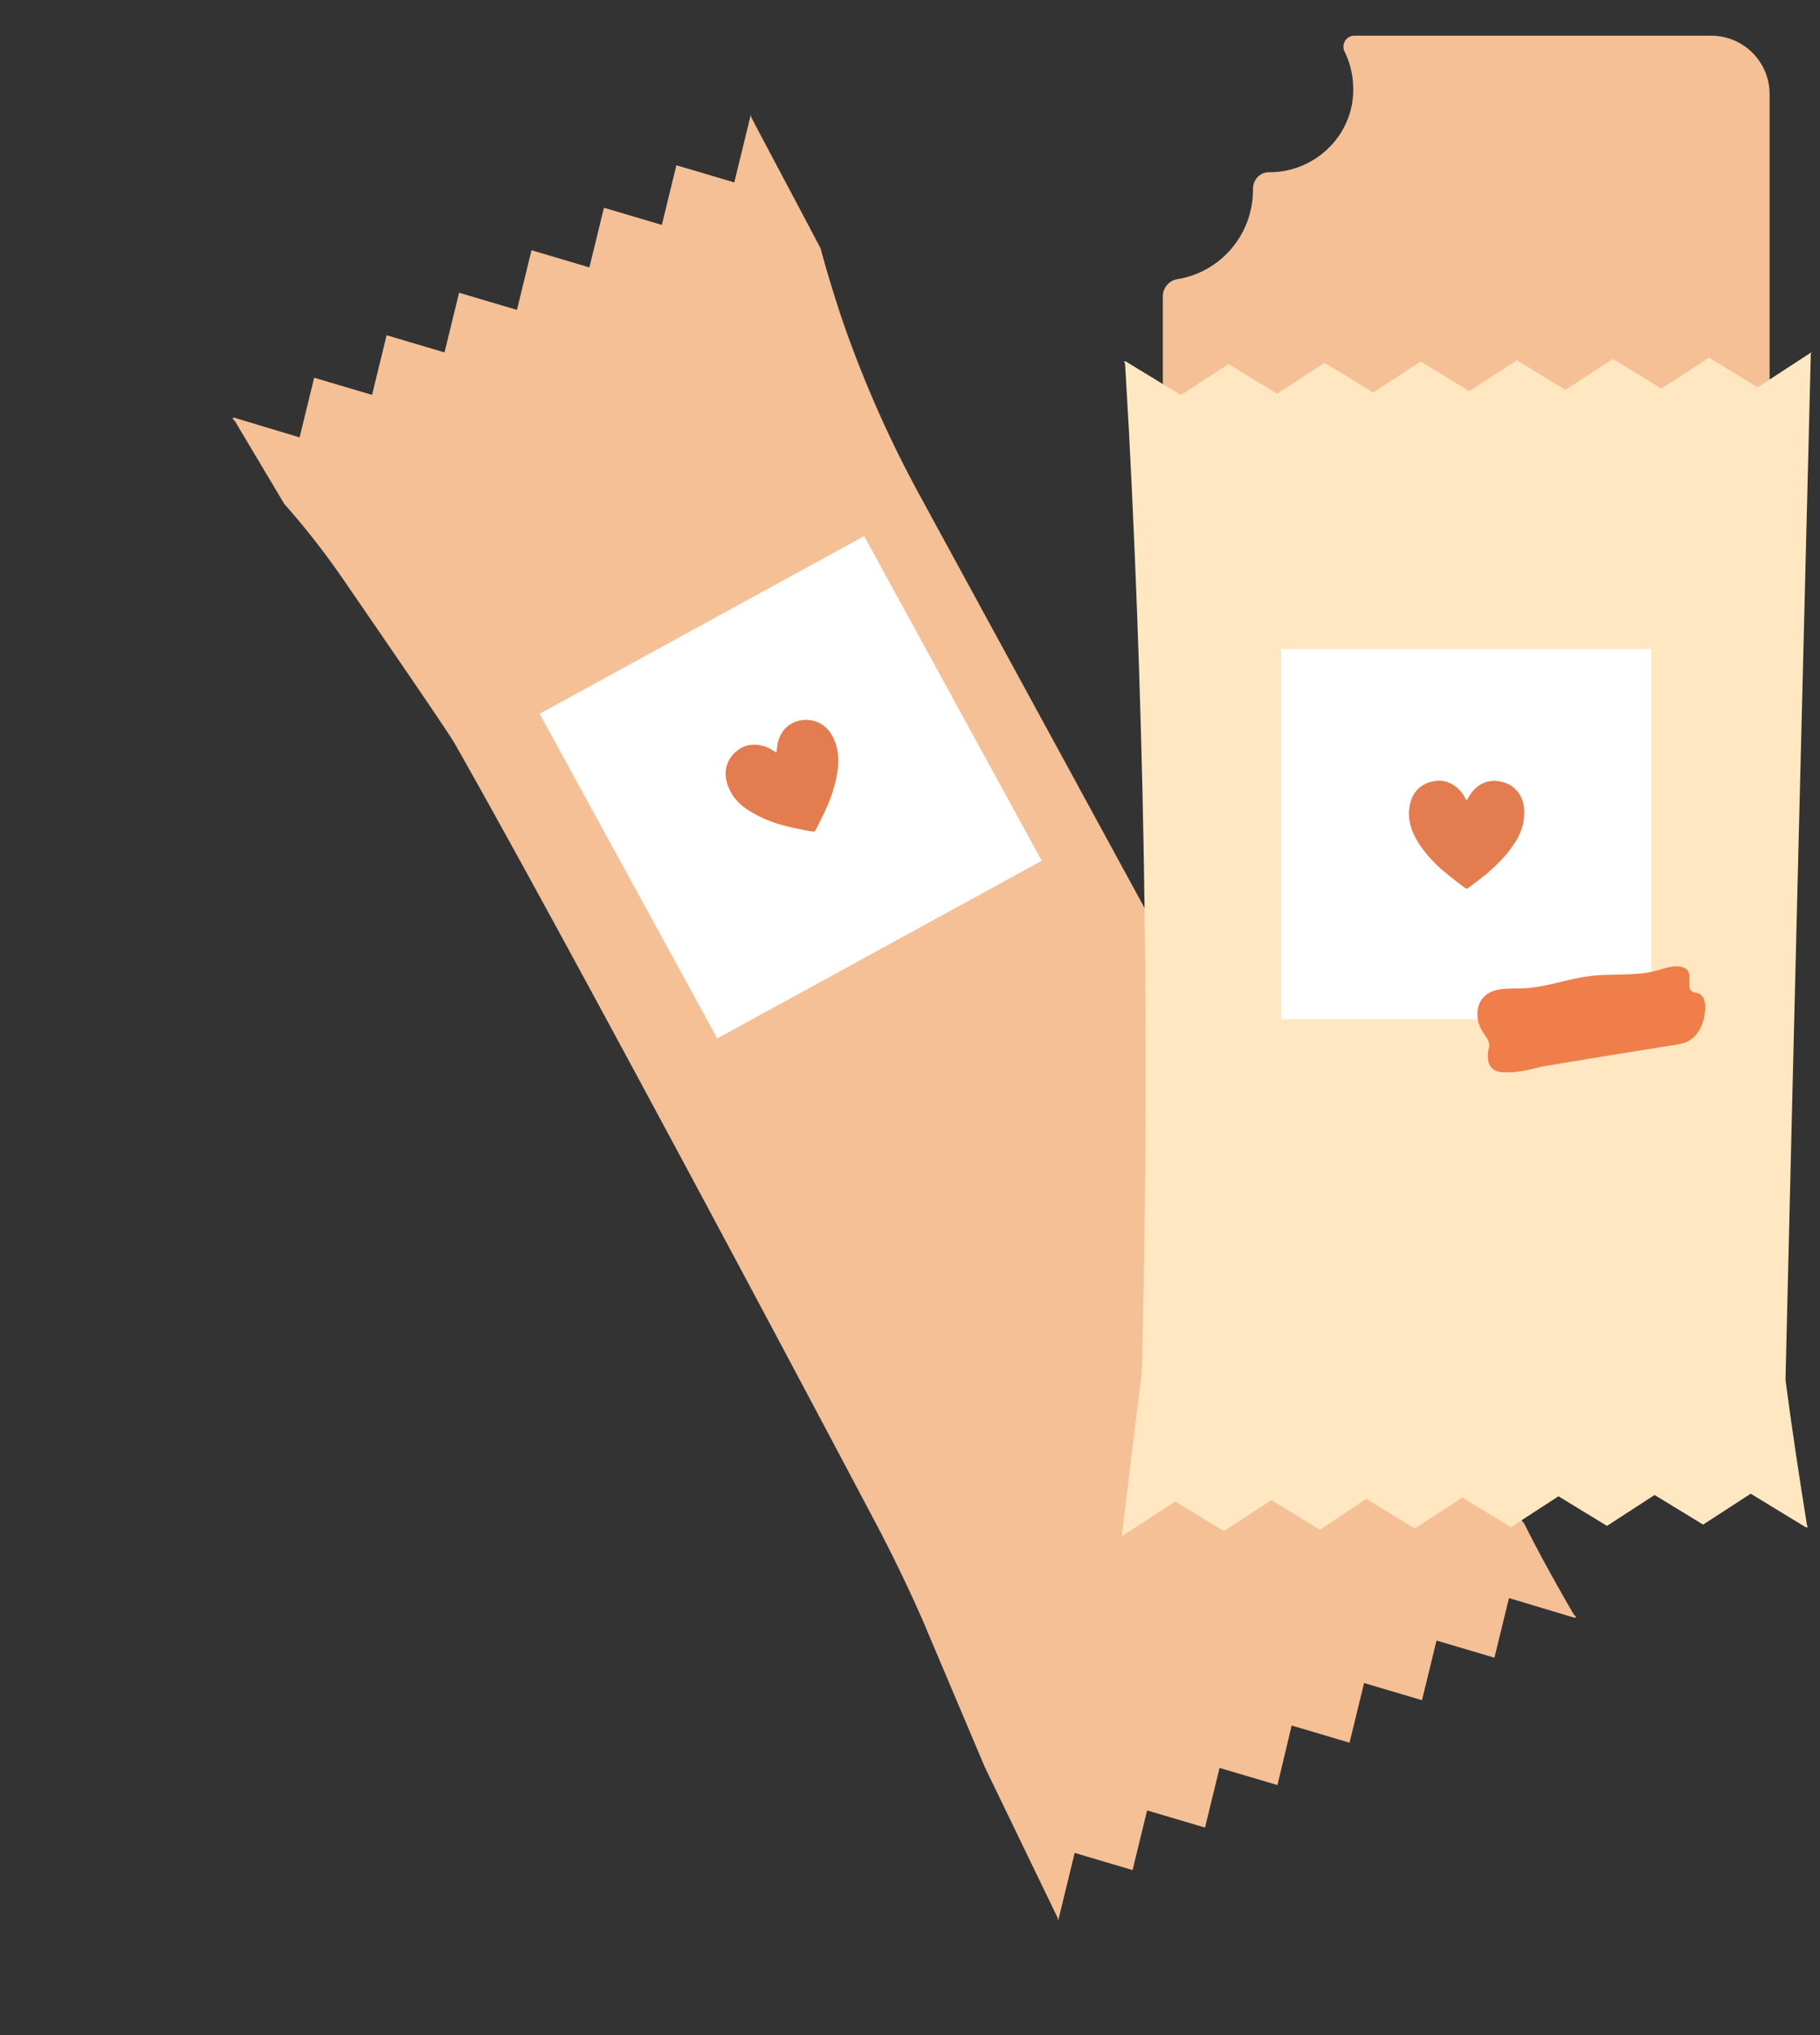 <svg width="204" height="228" fill="none" xmlns="http://www.w3.org/2000/svg"><rect width="100%" height="100%" fill="#333333" stroke="none"/><path d="m176.417 180.904.267.242-.187.103-7.357-2.212-1.632 6.683-6.489-1.922-1.631 6.683-6.489-1.922-1.632 6.682-6.488-1.921-1.591 6.671-6.489-1.922-1.631 6.683-6.489-1.922-1.632 6.683-6.488-1.922-1.847 7.58-.08-.346-8.145-16.845-6.996-16.525a171.657 171.657 0 0 0-3.965-8.372c-.272-.504-.502-1.019-.757-1.475-8.366-15.841-35.074-66.076-47.76-88.41-.076-.085-.145-.276-.296-.445l-.017-.048c-1.748-2.728-9.099-13.388-12.227-17.947-3.388-4.909-6.488-8.27-6.488-8.27l-5.576-9.353-.267-.243.187-.103 7.357 2.212 1.632-6.682 6.488 1.921 1.632-6.682 6.489 1.922 1.631-6.683 6.489 1.922 1.632-6.683 6.488 1.922 1.632-6.682 6.489 1.921 1.631-6.682 6.489 1.922 1.847-7.58.062.298c2.583 4.916 5.19 9.773 7.772 14.69.606 2.301 1.363 4.772 2.23 7.424a127.97 127.97 0 0 0 8.995 20.445l45.32 83.141a155.366 155.366 0 0 0 14.667 22.219l7.654 9.633c1.778 3.56 3.652 6.884 5.566 10.197Z" fill="#F5C096"/><path d="M96.86 60.063 60.49 79.968l19.905 36.371 36.371-19.905-19.905-36.371Z" fill="#fff"/><path d="M198.353 10.542v58.104c0 3.607-2.934 6.59-6.59 6.59H136.93c-3.608 0-6.59-2.935-6.59-6.59v-35.45c0-.962.722-1.78 1.636-1.923 4.809-.77 8.465-4.955 8.465-10.005v-.096c0-1.01.77-1.876 1.78-1.876h.096c4.521 0 8.465-3.271 9.235-7.696.337-2.117 0-4.137-.866-5.868-.336-.77.193-1.732 1.107-1.732h40.018a6.548 6.548 0 0 1 6.542 6.542Z" fill="#F5C096"/><path d="m202.537 170.857.097.241h-.241l-6.157-3.752-5.339 3.463-5.435-3.319-5.339 3.463-5.435-3.318-5.339 3.463-5.435-3.319-5.339 3.463-5.436-3.319-5.194 3.463-5.436-3.319-5.339 3.464-5.435-3.319-6.061 3.944.097-.241c.721-6.06 1.443-12.073 2.212-18.133.866-34.439.433-69.6-1.443-105.53l-.433-7.504-.144-.24h.241l6.156 3.752 5.339-3.464 5.436 3.32 5.339-3.464 5.435 3.319 5.339-3.463 5.435 3.319 5.339-3.464 5.435 3.32 5.339-3.464 5.436 3.319 5.339-3.463 5.435 3.319 6.061-3.944-.097.192c-.962 38.335-1.924 76.622-2.838 114.958.722 5.483 1.54 10.87 2.405 16.257Z" fill="#FFE8C1"/><path d="M185.077 72.734h-41.461v41.462h41.461V72.734Z" fill="#fff"/><path d="M185.606 108.76c-2.356.626-4.858.289-7.263.578-2.597.288-5.05 1.298-7.647 1.395-1.54.048-3.271-.145-4.329.913-1.059 1.011-.962 2.79-.145 3.993.385.577.914 1.25.626 1.876-.049.288-.289 1.491.384 2.164.433.433 1.059.529 2.453.433 1.684-.144 2.405-.529 4.041-.77 4.665-.769 9.283-1.539 13.949-2.26.481-.097.962-.145 1.443-.385 1.346-.625 1.924-2.213 2.02-3.656.048-.721-.144-1.587-.866-1.779-.144-.048-.337-.048-.529-.145-.818-.384 0-1.827-.673-2.501-.914-.769-2.55-.096-3.464.144Z" fill="#EF7E4B"/><path d="M168.339 87.597c-1.491-.385-2.886.24-3.704 1.683-.048.096-.096.193-.24.385-.145-.24-.241-.337-.289-.48-.722-1.203-1.972-1.877-3.223-1.684-1.491.192-2.549 1.154-2.838 2.597-.336 1.443.049 2.79.77 4.04.77 1.299 1.78 2.405 2.886 3.367 0 0 .818.674 1.251 1.01.673.53 1.346 1.059 1.443 1.059.096 0 .962-.674 1.635-1.203.24-.192.433-.337.673-.529l.145-.144c1.058-.914 2.068-1.924 2.838-3.127.769-1.106 1.202-2.308 1.154-3.703 0-1.636-1.01-2.934-2.501-3.271ZM89.68 80.712c-1.51.326-2.457 1.482-2.59 3.138-.017.106-.034.212-.054.47-.241-.125-.376-.234-.497-.297-1.144-.748-2.619-.788-3.664-.105-1.246.847-1.785 2.177-1.443 3.582.357 1.451 1.238 2.485 2.442 3.265a13.745 13.745 0 0 0 4.08 1.74s1.044.275 1.575.36c.819.195 1.668.33 1.76.302.092-.029.58-1.04.942-1.81.126-.242.251-.483.363-.77l.094-.181c.553-1.284.986-2.631 1.191-4.058.19-1.32.088-2.6-.546-3.812-.693-1.395-2.126-2.103-3.652-1.824Z" fill="#E37C4E"/></svg>